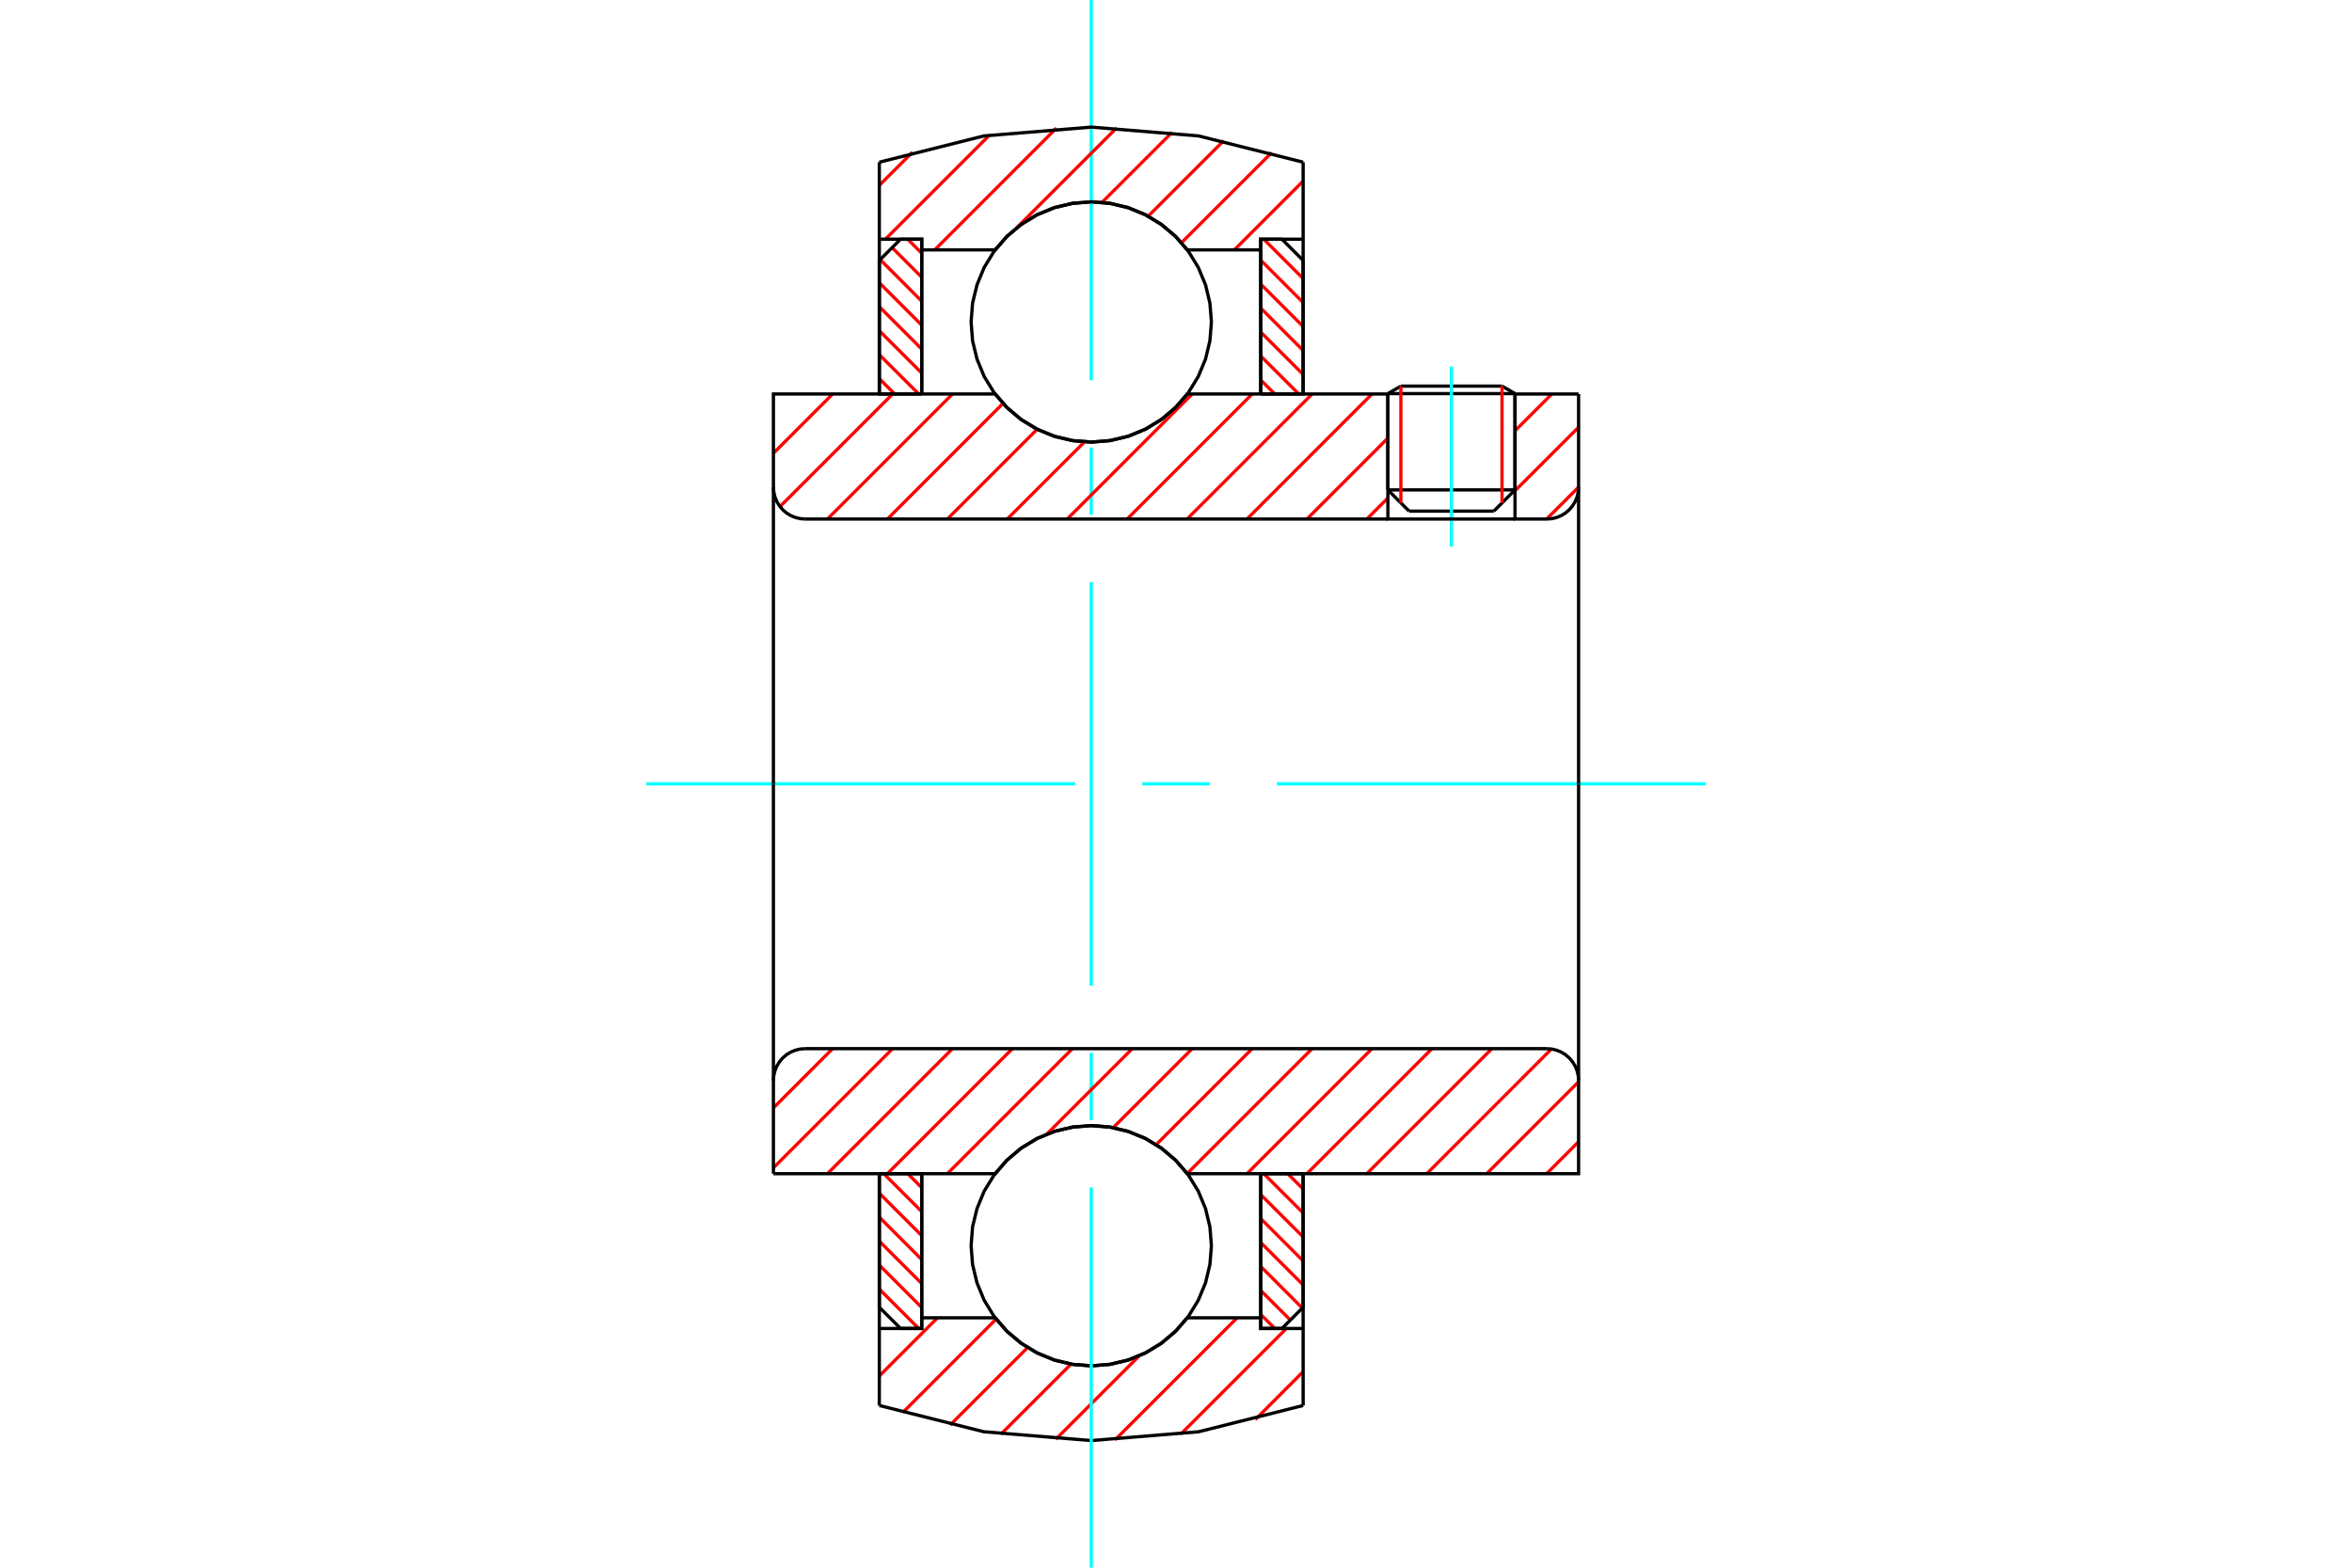 <?xml version="1.0" standalone="no"?>
<!DOCTYPE svg PUBLIC "-//W3C//DTD SVG 1.1//EN"
	"http://www.w3.org/Graphics/SVG/1.1/DTD/svg11.dtd">
<svg xmlns="http://www.w3.org/2000/svg" height="100%" width="100%" viewBox="0 0 36000 24000">
	<rect x="-1800" y="-1200" width="39600" height="26400" style="fill:#FFF"/>
	<g style="fill:none; fill-rule:evenodd" transform="matrix(1 0 0 1 0 0)">
		<g style="fill:none; stroke:#000; stroke-width:50; shape-rendering:geometricPrecision">
			<line x1="23189" y1="6026" x2="21243" y2="6026"/>
			<line x1="21442" y1="5911" x2="22990" y2="5911"/>
			<line x1="21243" y1="7500" x2="23189" y2="7500"/>
			<line x1="22865" y1="7825" x2="21568" y2="7825"/>
			<line x1="21442" y1="5911" x2="21243" y2="6026"/>
			<line x1="23189" y1="6026" x2="22990" y2="5911"/>
			<line x1="22865" y1="7825" x2="23189" y2="7500"/>
			<line x1="21243" y1="7500" x2="21568" y2="7825"/>
			<line x1="21243" y1="6026" x2="21243" y2="7500"/>
			<line x1="23189" y1="7500" x2="23189" y2="6026"/>
		</g>
		<g style="fill:none; stroke:#0FF; stroke-width:50; shape-rendering:geometricPrecision">
			<line x1="22216" y1="8367" x2="22216" y2="5611"/>
		</g>
		<g style="fill:none; stroke:#F00; stroke-width:50; shape-rendering:geometricPrecision">
			<line x1="22990" y1="5911" x2="22990" y2="7699"/>
			<line x1="21442" y1="7699" x2="21442" y2="5911"/>
			<line x1="13459" y1="19735" x2="14062" y2="20338"/>
			<line x1="13459" y1="19368" x2="14108" y2="20017"/>
			<line x1="13459" y1="19001" x2="14108" y2="19650"/>
			<line x1="13459" y1="18634" x2="14108" y2="19283"/>
			<line x1="13459" y1="18267" x2="14108" y2="18916"/>
			<line x1="13527" y1="17968" x2="14108" y2="18549"/>
			<line x1="13894" y1="17968" x2="14108" y2="18182"/>
		</g>
		<g style="fill:none; stroke:#000; stroke-width:50; shape-rendering:geometricPrecision">
			<polyline points="13459,17968 13459,20013 13784,20338 14108,20338 14108,17968 13459,17968"/>
		</g>
		<g style="fill:none; stroke:#0FF; stroke-width:50; shape-rendering:geometricPrecision">
			<line x1="9892" y1="12000" x2="16455" y2="12000"/>
			<line x1="17485" y1="12000" x2="18515" y2="12000"/>
			<line x1="19545" y1="12000" x2="26108" y2="12000"/>
		</g>
		<g style="fill:none; stroke:#F00; stroke-width:50; shape-rendering:geometricPrecision">
			<line x1="13459" y1="5797" x2="13695" y2="6032"/>
			<line x1="13459" y1="5430" x2="14062" y2="6032"/>
			<line x1="13459" y1="5063" x2="14108" y2="5711"/>
			<line x1="13459" y1="4696" x2="14108" y2="5344"/>
			<line x1="13459" y1="4329" x2="14108" y2="4978"/>
			<line x1="13472" y1="3974" x2="14108" y2="4611"/>
			<line x1="13655" y1="3791" x2="14108" y2="4244"/>
			<line x1="13894" y1="3662" x2="14108" y2="3877"/>
		</g>
		<g style="fill:none; stroke:#000; stroke-width:50; shape-rendering:geometricPrecision">
			<polyline points="14108,6032 14108,3662 13784,3662 13459,3987 13459,6032 14108,6032"/>
		</g>
		<g style="fill:none; stroke:#F00; stroke-width:50; shape-rendering:geometricPrecision">
			<line x1="19710" y1="17968" x2="19946" y2="18203"/>
			<line x1="19343" y1="17968" x2="19946" y2="18570"/>
			<line x1="19297" y1="18289" x2="19946" y2="18937"/>
			<line x1="19297" y1="18656" x2="19946" y2="19304"/>
			<line x1="19297" y1="19022" x2="19946" y2="19671"/>
			<line x1="19297" y1="19389" x2="19934" y2="20026"/>
			<line x1="19297" y1="19756" x2="19750" y2="20209"/>
			<line x1="19297" y1="20123" x2="19512" y2="20338"/>
		</g>
		<g style="fill:none; stroke:#000; stroke-width:50; shape-rendering:geometricPrecision">
			<polyline points="19946,17968 19946,20013 19622,20338 19297,20338 19297,17968 19946,17968"/>
		</g>
		<g style="fill:none; stroke:#F00; stroke-width:50; shape-rendering:geometricPrecision">
			<line x1="19343" y1="3662" x2="19946" y2="4265"/>
			<line x1="19297" y1="3983" x2="19946" y2="4632"/>
			<line x1="19297" y1="4350" x2="19946" y2="4999"/>
			<line x1="19297" y1="4717" x2="19946" y2="5366"/>
			<line x1="19297" y1="5084" x2="19946" y2="5733"/>
			<line x1="19297" y1="5451" x2="19879" y2="6032"/>
			<line x1="19297" y1="5818" x2="19512" y2="6032"/>
		</g>
		<g style="fill:none; stroke:#000; stroke-width:50; shape-rendering:geometricPrecision">
			<polyline points="19297,6032 19297,3662 19622,3662 19946,3987 19946,6032 19297,6032"/>
			<polyline points="18542,4929 18519,4641 18452,4361 18341,4094 18190,3848 18003,3629 17784,3441 17538,3291 17271,3180 16990,3113 16703,3090 16415,3113 16134,3180 15868,3291 15622,3441 15402,3629 15215,3848 15064,4094 14954,4361 14886,4641 14864,4929 14886,5217 14954,5497 15064,5764 15215,6010 15402,6229 15622,6417 15868,6568 16134,6678 16415,6745 16703,6768 16990,6745 17271,6678 17538,6568 17784,6417 18003,6229 18190,6010 18341,5764 18452,5497 18519,5217 18542,4929"/>
			<polyline points="18542,19071 18519,18783 18452,18503 18341,18236 18190,17990 18003,17771 17784,17583 17538,17432 17271,17322 16990,17255 16703,17232 16415,17255 16134,17322 15868,17432 15622,17583 15402,17771 15215,17990 15064,18236 14954,18503 14886,18783 14864,19071 14886,19359 14954,19639 15064,19906 15215,20152 15402,20371 15622,20559 15868,20709 16134,20820 16415,20887 16703,20910 16990,20887 17271,20820 17538,20709 17784,20559 18003,20371 18190,20152 18341,19906 18452,19639 18519,19359 18542,19071"/>
		</g>
		<g style="fill:none; stroke:#F00; stroke-width:50; shape-rendering:geometricPrecision">
			<line x1="19946" y1="20999" x2="19214" y2="21732"/>
			<line x1="19690" y1="20338" x2="18073" y2="21955"/>
			<line x1="18936" y1="20174" x2="17066" y2="22044"/>
			<line x1="17438" y1="20756" x2="16159" y2="22035"/>
			<line x1="16393" y1="20883" x2="15318" y2="21958"/>
			<line x1="15729" y1="20630" x2="14543" y2="21816"/>
			<line x1="15247" y1="20194" x2="13816" y2="21626"/>
			<line x1="14350" y1="20174" x2="13459" y2="21065"/>
		</g>
		<g style="fill:none; stroke:#000; stroke-width:50; shape-rendering:geometricPrecision">
			<polyline points="19946,17968 19946,20338 19946,21517"/>
			<polyline points="13459,21517 15059,21919 16703,22054 18346,21919 19946,21517"/>
			<polyline points="13459,21517 13459,20338 14108,20338 14108,20174 14108,17968"/>
			<polyline points="14108,20174 15232,20174 15419,20388 15637,20569 15880,20716 16143,20823 16420,20888 16703,20910 16986,20888 17262,20823 17525,20716 17768,20569 17986,20388 18174,20174 19297,20174 19297,17968"/>
			<polyline points="19297,20174 19297,20338 19946,20338"/>
			<line x1="13459" y1="20338" x2="13459" y2="17968"/>
		</g>
		<g style="fill:none; stroke:#0FF; stroke-width:50; shape-rendering:geometricPrecision">
			<line x1="16703" y1="24000" x2="16703" y2="18178"/>
			<line x1="16703" y1="17149" x2="16703" y2="16119"/>
			<line x1="16703" y1="15089" x2="16703" y2="8911"/>
			<line x1="16703" y1="7881" x2="16703" y2="6851"/>
			<line x1="16703" y1="5822" x2="16703" y2="0"/>
		</g>
		<g style="fill:none; stroke:#F00; stroke-width:50; shape-rendering:geometricPrecision">
			<line x1="19946" y1="2772" x2="18892" y2="3826"/>
			<line x1="19465" y1="2336" x2="18084" y2="3716"/>
			<line x1="18731" y1="2153" x2="17574" y2="3310"/>
			<line x1="17940" y1="2026" x2="16868" y2="3098"/>
			<line x1="17091" y1="1958" x2="15557" y2="3492"/>
			<line x1="15261" y1="3788" x2="15223" y2="3826"/>
			<line x1="16170" y1="1961" x2="14306" y2="3826"/>
			<line x1="15142" y1="2072" x2="13552" y2="3662"/>
			<line x1="13966" y1="2330" x2="13459" y2="2837"/>
		</g>
		<g style="fill:none; stroke:#000; stroke-width:50; shape-rendering:geometricPrecision">
			<polyline points="13459,6032 13459,3662 13459,2483"/>
			<polyline points="19946,2483 18346,2081 16703,1946 15059,2081 13459,2483"/>
			<polyline points="19946,2483 19946,3662 19297,3662 19297,3826 19297,6032"/>
			<polyline points="19297,3826 18174,3826 17986,3612 17768,3431 17525,3284 17262,3177 16986,3112 16703,3090 16420,3112 16143,3177 15880,3284 15637,3431 15419,3612 15232,3826 14108,3826 14108,6032"/>
			<polyline points="14108,3826 14108,3662 13459,3662"/>
			<line x1="19946" y1="3662" x2="19946" y2="6032"/>
		</g>
		<g style="fill:none; stroke:#F00; stroke-width:50; shape-rendering:geometricPrecision">
			<line x1="24162" y1="17479" x2="23673" y2="17968"/>
			<line x1="24162" y1="16561" x2="22756" y2="17968"/>
			<line x1="23747" y1="16059" x2="21839" y2="17968"/>
			<line x1="22835" y1="16054" x2="20921" y2="17968"/>
			<line x1="21918" y1="16054" x2="20004" y2="17968"/>
			<line x1="21000" y1="16054" x2="19087" y2="17968"/>
			<line x1="20083" y1="16054" x2="18172" y2="17965"/>
			<line x1="19166" y1="16054" x2="17696" y2="17524"/>
			<line x1="18248" y1="16054" x2="17039" y2="17263"/>
			<line x1="17331" y1="16054" x2="16022" y2="17363"/>
			<line x1="16414" y1="16054" x2="14500" y2="17968"/>
			<line x1="15496" y1="16054" x2="13583" y2="17968"/>
			<line x1="14579" y1="16054" x2="12665" y2="17968"/>
			<line x1="13662" y1="16054" x2="11838" y2="17878"/>
			<line x1="12744" y1="16054" x2="11838" y2="16961"/>
		</g>
		<g style="fill:none; stroke:#000; stroke-width:50; shape-rendering:geometricPrecision">
			<line x1="11838" y1="12000" x2="11838" y2="17968"/>
			<polyline points="12324,16054 12248,16060 12174,16078 12103,16107 12038,16147 11980,16197 11931,16255 11891,16320 11862,16390 11844,16464 11838,16541"/>
			<line x1="12324" y1="16054" x2="23676" y2="16054"/>
			<polyline points="24162,16541 24156,16464 24138,16390 24109,16320 24069,16255 24020,16197 23962,16147 23897,16107 23826,16078 23752,16060 23676,16054"/>
			<polyline points="24162,16541 24162,17968 23514,17968 18174,17968 17986,17754 17768,17572 17525,17426 17262,17319 16986,17254 16703,17232 16420,17254 16143,17319 15880,17426 15637,17572 15419,17754 15232,17968 12486,17968 11838,17968"/>
			<line x1="24162" y1="12000" x2="24162" y2="16541"/>
		</g>
		<g style="fill:none; stroke:#F00; stroke-width:50; shape-rendering:geometricPrecision">
			<line x1="24162" y1="7457" x2="23673" y2="7946"/>
			<line x1="24162" y1="6540" x2="23189" y2="7513"/>
			<line x1="23752" y1="6032" x2="23189" y2="6595"/>
			<line x1="21243" y1="7624" x2="20921" y2="7946"/>
			<line x1="21243" y1="6707" x2="20004" y2="7946"/>
			<line x1="21000" y1="6032" x2="19087" y2="7946"/>
			<line x1="20083" y1="6032" x2="18169" y2="7946"/>
			<line x1="19166" y1="6032" x2="17252" y2="7946"/>
			<line x1="18248" y1="6032" x2="16335" y2="7946"/>
			<line x1="16599" y1="6765" x2="15417" y2="7946"/>
			<line x1="15875" y1="6571" x2="14500" y2="7946"/>
			<line x1="15352" y1="6176" x2="13583" y2="7946"/>
			<line x1="14579" y1="6032" x2="12665" y2="7946"/>
			<line x1="13662" y1="6032" x2="11939" y2="7755"/>
			<line x1="12744" y1="6032" x2="11838" y2="6939"/>
		</g>
		<g style="fill:none; stroke:#000; stroke-width:50; shape-rendering:geometricPrecision">
			<line x1="24162" y1="12000" x2="24162" y2="6032"/>
			<polyline points="23676,7946 23752,7940 23826,7922 23897,7893 23962,7853 24020,7803 24069,7745 24109,7680 24138,7610 24156,7536 24162,7459"/>
			<polyline points="23676,7946 23189,7946 23189,6032"/>
			<polyline points="23189,7946 21243,7946 21243,6032"/>
			<line x1="21243" y1="7946" x2="12324" y2="7946"/>
			<polyline points="11838,7459 11844,7536 11862,7610 11891,7680 11931,7745 11980,7803 12038,7853 12103,7893 12174,7922 12248,7940 12324,7946"/>
			<polyline points="11838,7459 11838,6032 12486,6032 15232,6032 15419,6246 15637,6428 15880,6574 16143,6681 16420,6746 16703,6768 16986,6746 17262,6681 17525,6574 17768,6428 17986,6246 18174,6032 21243,6032"/>
			<line x1="23189" y1="6032" x2="24162" y2="6032"/>
			<line x1="11838" y1="12000" x2="11838" y2="7459"/>
		</g>
	</g>
</svg>
